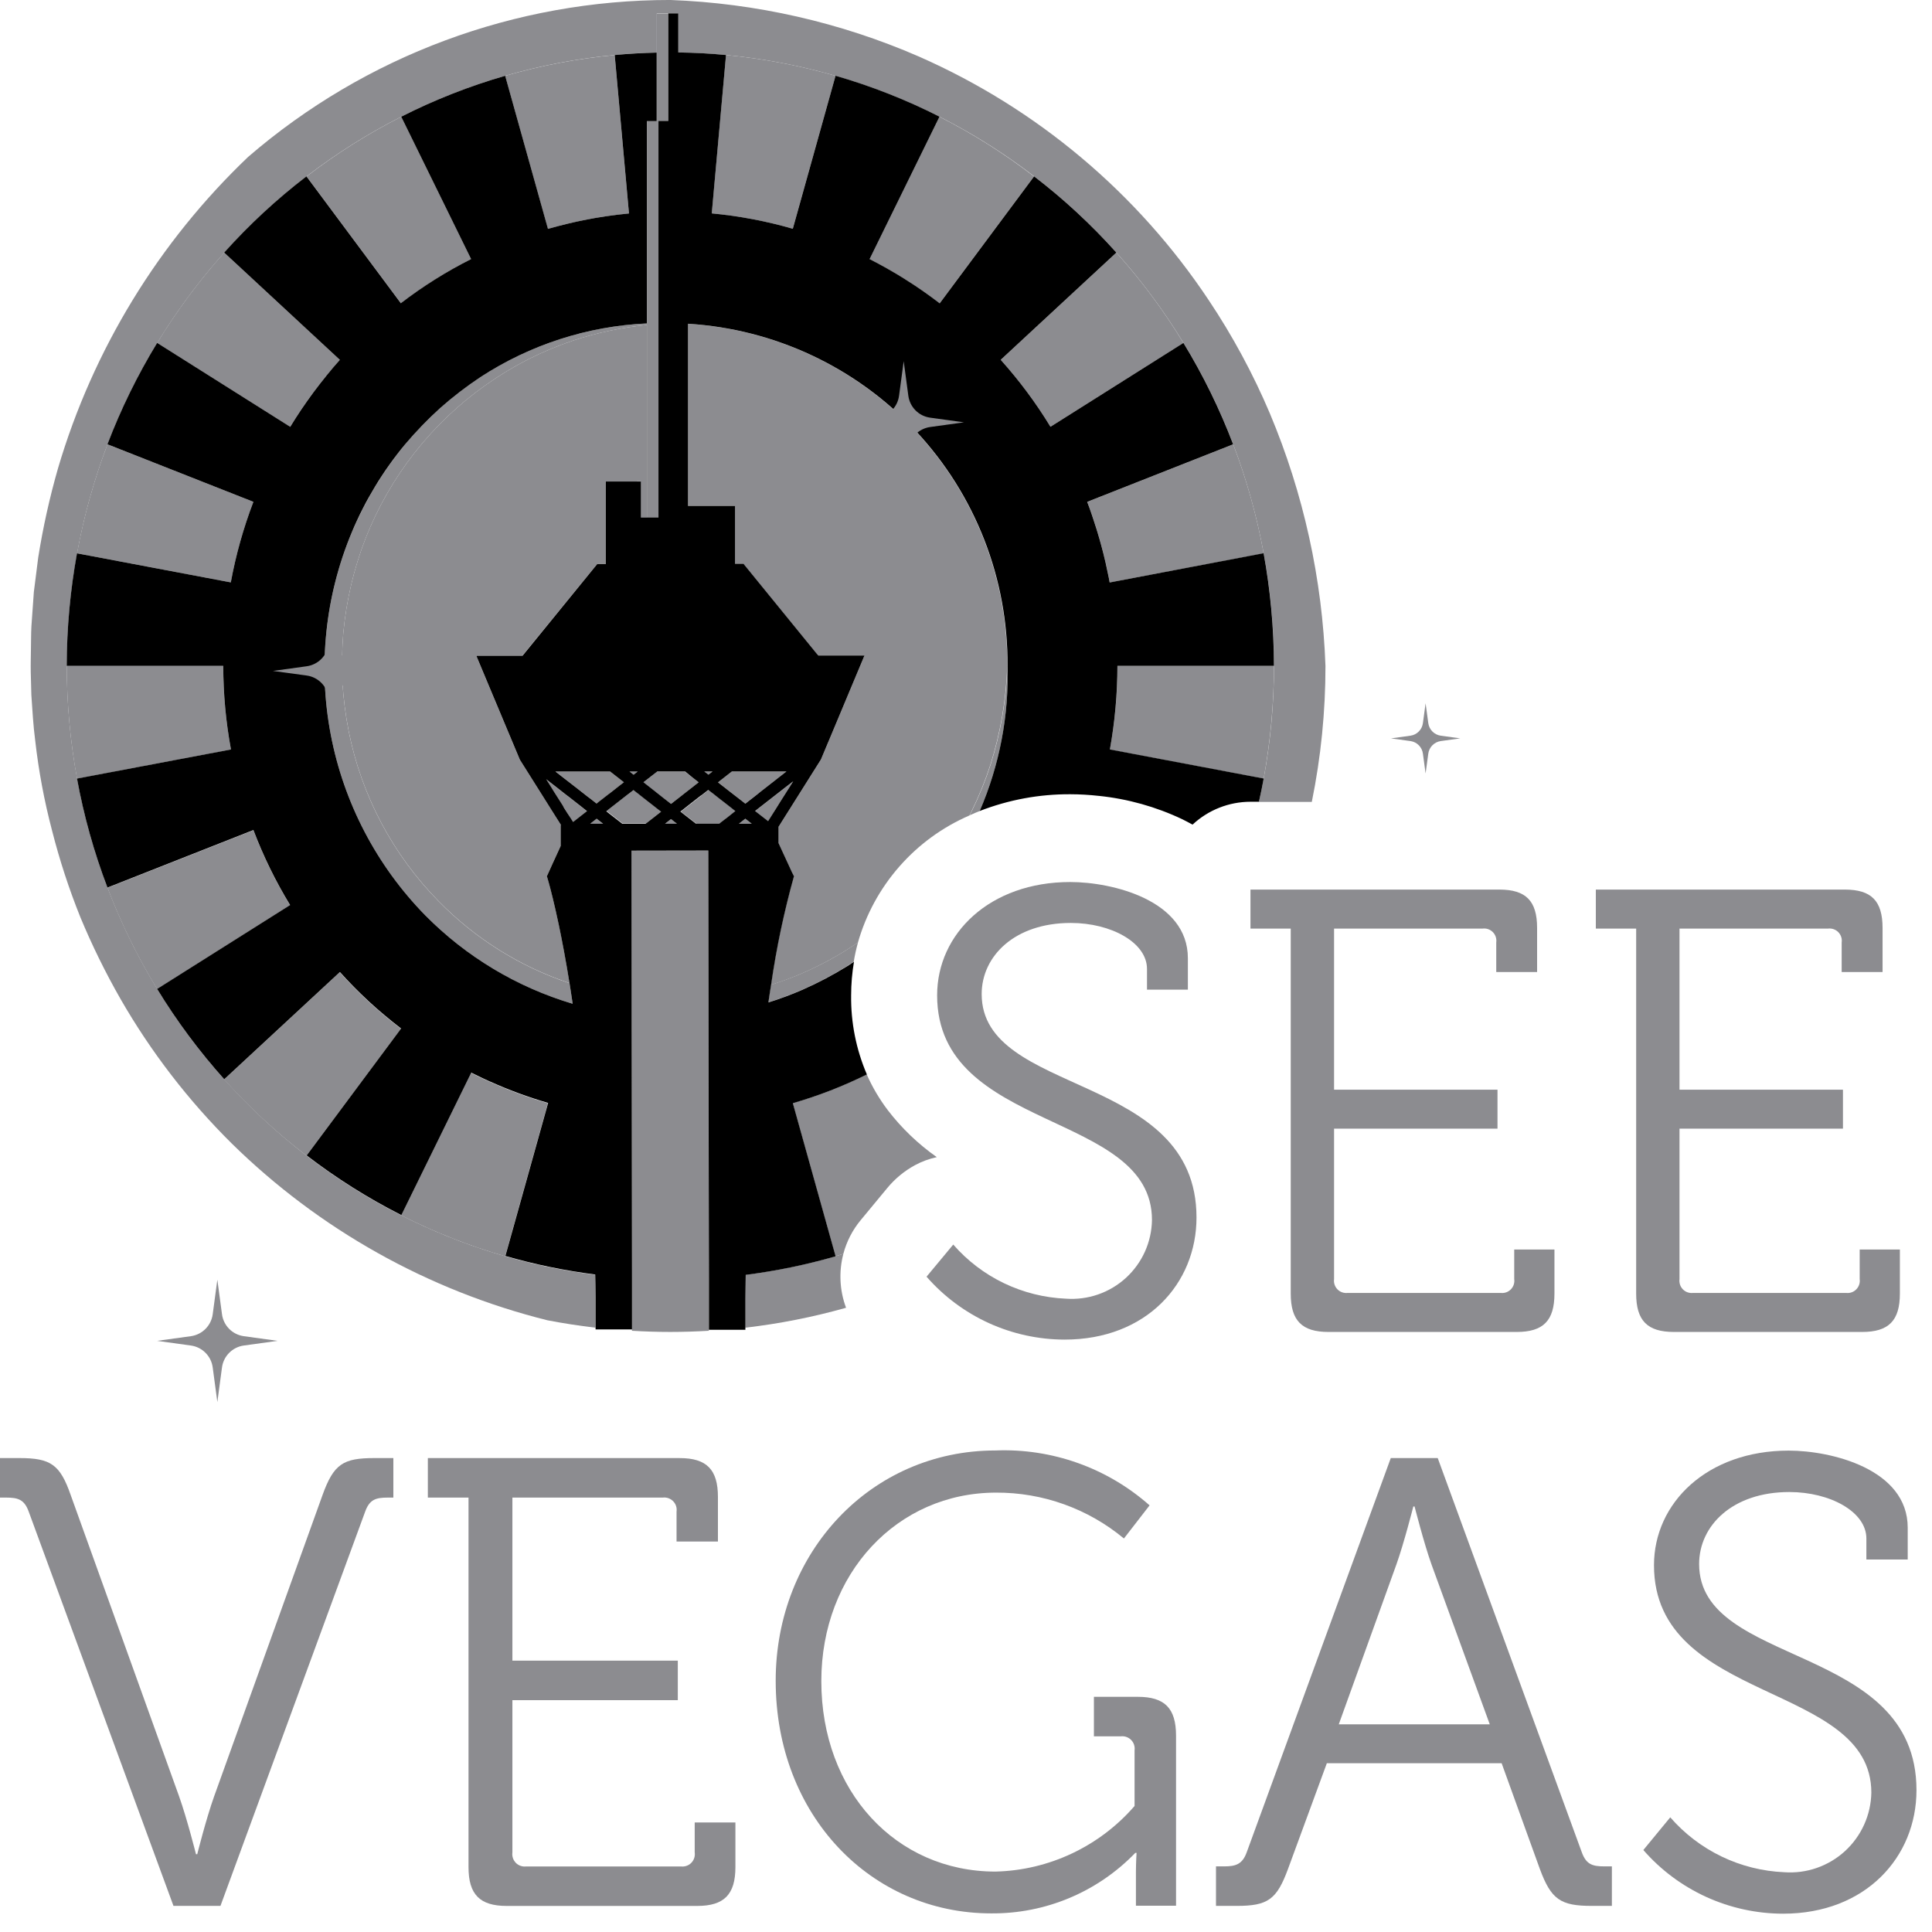 <svg width="88" height="88" viewBox="0 0 88 88" fill="none" xmlns="http://www.w3.org/2000/svg">
<g clip-path="url(#clip0_1060_284)">
<path d="M43.419 56.688C44.062 57.426 44.849 58.025 45.731 58.449C46.614 58.872 47.573 59.112 48.551 59.153C49.047 59.189 49.545 59.124 50.015 58.961C50.485 58.799 50.917 58.541 51.284 58.206C51.651 57.87 51.946 57.463 52.15 57.01C52.354 56.556 52.463 56.066 52.471 55.569C52.471 50.581 42.685 51.584 42.685 45.335C42.685 42.526 45.085 40.175 48.748 40.175C50.666 40.175 54.106 41.006 54.106 43.644V45.078H52.244V44.132C52.244 42.932 50.609 42.039 48.775 42.039C46.209 42.039 44.714 43.558 44.714 45.278C44.714 49.951 54.499 48.804 54.499 55.455C54.499 58.465 52.215 61.017 48.492 61.017C47.3 61.015 46.123 60.758 45.038 60.264C43.953 59.769 42.987 59.049 42.203 58.151L43.419 56.688Z" fill="#8C8C90"/>
<path d="M58.789 42.297H56.957V40.519H68.293C69.505 40.519 70.013 41.035 70.013 42.268V44.274H68.152V42.926C68.164 42.841 68.156 42.755 68.13 42.674C68.103 42.593 68.058 42.519 67.998 42.458C67.938 42.397 67.865 42.35 67.784 42.322C67.703 42.294 67.617 42.285 67.532 42.296H60.765V49.635H68.209V51.409H60.765V58.261C60.753 58.346 60.761 58.432 60.788 58.513C60.815 58.594 60.86 58.668 60.92 58.729C60.98 58.79 61.053 58.836 61.133 58.864C61.214 58.892 61.3 58.901 61.385 58.891H68.351C68.436 58.902 68.522 58.893 68.603 58.865C68.684 58.837 68.757 58.79 68.817 58.729C68.877 58.668 68.922 58.594 68.949 58.513C68.975 58.432 68.983 58.346 68.971 58.261V56.914H70.803V58.92C70.803 60.153 70.295 60.669 69.083 60.669H60.511C59.299 60.669 58.791 60.153 58.791 58.92V42.297H58.789Z" fill="#8C8C90"/>
<path d="M74.522 42.297H72.688V40.519H84.028C85.24 40.519 85.748 41.035 85.748 42.268V44.274H83.886V42.926C83.898 42.841 83.891 42.755 83.864 42.674C83.837 42.593 83.792 42.519 83.732 42.458C83.672 42.397 83.599 42.351 83.518 42.323C83.437 42.295 83.351 42.286 83.266 42.296H76.499V49.635H83.944V51.409H76.499V58.261C76.488 58.346 76.496 58.432 76.522 58.513C76.549 58.594 76.594 58.668 76.654 58.729C76.714 58.79 76.787 58.836 76.868 58.864C76.949 58.892 77.035 58.901 77.12 58.891H84.085C84.17 58.902 84.257 58.893 84.337 58.865C84.418 58.837 84.491 58.79 84.551 58.729C84.611 58.668 84.656 58.594 84.683 58.513C84.71 58.432 84.718 58.346 84.706 58.261V56.914H86.537V58.92C86.537 60.153 86.029 60.669 84.817 60.669H76.246C75.034 60.669 74.525 60.153 74.525 58.92V42.297H74.522Z" fill="#8C8C90"/>
<path d="M1.308 68.852C1.108 68.301 0.822 68.213 0.281 68.213H-0.004V66.413H0.88C2.307 66.413 2.734 66.703 3.22 68.096L8.156 81.817C8.527 82.861 8.927 84.457 8.927 84.457H8.984C8.984 84.457 9.384 82.857 9.755 81.817L14.691 68.096C15.204 66.674 15.633 66.413 17.06 66.413H17.917V68.213H17.66C17.118 68.213 16.832 68.3 16.633 68.852L10.042 86.81H7.901L1.308 68.852Z" fill="#8C8C90"/>
<path d="M21.342 68.214H19.488V66.414H30.96C32.187 66.414 32.701 66.937 32.701 68.184V70.215H30.816V68.852C30.828 68.766 30.821 68.679 30.794 68.597C30.767 68.514 30.721 68.439 30.66 68.377C30.599 68.316 30.525 68.269 30.443 68.24C30.362 68.212 30.274 68.202 30.188 68.213H23.339V75.64H30.873V77.44H23.339V84.375C23.327 84.461 23.335 84.548 23.362 84.631C23.389 84.713 23.435 84.788 23.495 84.85C23.556 84.912 23.63 84.959 23.712 84.987C23.794 85.016 23.881 85.025 23.967 85.014H31.015C31.101 85.025 31.189 85.016 31.271 84.987C31.353 84.959 31.427 84.912 31.488 84.85C31.548 84.788 31.594 84.713 31.621 84.631C31.648 84.548 31.656 84.461 31.643 84.375V83.012H33.497V85.043C33.497 86.29 32.984 86.813 31.756 86.813H23.081C21.854 86.813 21.34 86.29 21.34 85.043V68.214H21.342Z" fill="#8C8C90"/>
<path d="M45.342 66.067C47.917 65.964 50.432 66.86 52.362 68.567L51.193 70.076C49.558 68.717 47.497 67.978 45.371 67.987C40.862 67.987 37.41 71.672 37.41 76.574C37.41 81.592 40.81 85.248 45.343 85.248C46.549 85.219 47.735 84.938 48.826 84.423C49.917 83.908 50.888 83.172 51.678 82.26V79.727C51.69 79.641 51.682 79.554 51.655 79.472C51.628 79.389 51.583 79.314 51.522 79.252C51.461 79.191 51.387 79.144 51.305 79.115C51.223 79.087 51.136 79.077 51.05 79.088H49.826V77.288H51.826C53.053 77.288 53.567 77.811 53.567 79.058V86.804H51.74V85.266C51.74 84.831 51.769 84.396 51.769 84.396H51.712C50.862 85.277 49.842 85.975 48.714 86.449C47.586 86.923 46.373 87.162 45.149 87.152C39.67 87.152 35.332 82.684 35.332 76.563C35.326 70.709 39.664 66.067 45.342 66.067Z" fill="#8C8C90"/>
<path d="M55.387 85.011H55.758C56.271 85.011 56.586 84.924 56.785 84.372L63.348 66.414H65.487L72.05 84.372C72.25 84.924 72.536 85.011 73.077 85.011H73.419V86.811H72.506C71.079 86.811 70.652 86.521 70.138 85.128L68.397 80.312H60.436L58.667 85.128C58.154 86.521 57.754 86.811 56.327 86.811H55.387V85.011ZM67.857 78.541L65.203 71.259C64.861 70.302 64.432 68.619 64.432 68.619H64.375C64.375 68.619 63.947 70.302 63.604 71.259L60.979 78.541H67.857Z" fill="#8C8C90"/>
<path d="M76.078 82.777C76.728 83.525 77.524 84.132 78.416 84.562C79.309 84.992 80.281 85.235 81.271 85.277C81.772 85.314 82.276 85.247 82.751 85.082C83.226 84.917 83.663 84.657 84.034 84.318C84.405 83.978 84.703 83.567 84.91 83.108C85.117 82.65 85.228 82.154 85.237 81.651C85.237 76.604 75.337 77.619 75.337 71.294C75.337 68.451 77.763 66.073 81.472 66.073C83.412 66.073 86.894 66.914 86.894 69.584V71.034H85.011V70.077C85.011 68.859 83.356 67.96 81.502 67.96C78.902 67.96 77.393 69.498 77.393 71.238C77.393 75.967 87.293 74.807 87.293 81.538C87.293 84.584 84.982 87.166 81.215 87.166C80.009 87.164 78.817 86.904 77.719 86.404C76.622 85.904 75.644 85.175 74.852 84.266L76.078 82.777Z" fill="#8C8C90"/>
<path d="M13.251 19.392C13.241 19.408 13.229 19.424 13.22 19.442C13.21 19.46 13.198 19.479 13.188 19.498L13.251 19.392Z" fill="#8C8C90"/>
<path d="M21.502 48.888L21.43 48.852L21.459 48.867C21.473 48.875 21.488 48.881 21.502 48.888Z" fill="#8C8C90"/>
<path d="M18.292 46.876L18.234 46.832C18.244 46.84 18.255 46.849 18.265 46.856L18.292 46.876Z" fill="#8C8C90"/>
<path d="M57.843 18.836C57.079 17.033 56.147 15.306 55.059 13.677C51.807 8.787 47.221 4.933 41.845 2.571C38.268 1.016 34.431 0.144 30.533 -0.001C23.474 -0.003 16.649 2.533 11.304 7.145C7.226 11.031 4.239 15.921 2.644 21.324C2.259 22.665 1.957 24.027 1.739 25.405L1.608 26.442L1.542 26.96L1.505 27.482L1.431 28.524C1.412 28.872 1.417 29.224 1.409 29.568L1.401 30.09C1.395 30.264 1.401 30.438 1.401 30.612L1.428 31.655C1.477 32.349 1.513 33.045 1.604 33.733C1.76 35.114 2.016 36.483 2.37 37.827C2.712 39.173 3.144 40.494 3.662 41.782C4.194 43.063 4.807 44.309 5.496 45.513C6.88 47.92 8.582 50.129 10.554 52.083C14.542 56.002 19.505 58.782 24.93 60.136C25.652 60.275 26.383 60.388 27.124 60.474C27.13 59.374 27.124 58.674 27.107 58.064C24.031 57.675 21.045 56.759 18.28 55.357C15.233 53.811 12.5 51.712 10.22 49.168C6.765 45.307 4.444 40.566 3.513 35.468C2.886 32.075 2.886 28.597 3.513 25.204C4.442 20.106 6.764 15.365 10.22 11.504C12.5 8.96 15.233 6.861 18.28 5.315C21.317 3.777 24.615 2.824 28.004 2.506C28.64 2.445 29.278 2.406 29.916 2.395V0.611H30.894V2.39C31.619 2.399 32.344 2.438 33.068 2.507C38.174 2.989 43.04 4.905 47.104 8.033C48.458 9.072 49.712 10.234 50.851 11.505C53.144 14.066 54.947 17.026 56.171 20.238C56.783 21.847 57.248 23.509 57.558 25.203C58.185 28.596 58.185 32.075 57.558 35.467C57.493 35.822 57.42 36.174 57.341 36.525H59.751C60.166 34.488 60.374 32.414 60.373 30.335C60.233 26.381 59.375 22.484 57.843 18.836Z" fill="#8C8C90"/>
<path d="M38.414 57.111C38.293 57.148 38.174 57.185 38.054 57.22C36.712 57.606 35.343 57.888 33.959 58.065C33.944 58.693 33.938 59.426 33.944 60.475C35.496 60.296 37.032 59.992 38.537 59.567C38.243 58.781 38.2 57.923 38.414 57.111Z" fill="#8C8C90"/>
<path d="M29.009 21.926H29.186V23.573H29.465V14.8C28.324 14.913 27.199 15.151 26.11 15.509C25.399 15.747 24.708 16.036 24.04 16.375C23.374 16.716 22.734 17.105 22.123 17.537C19.668 19.276 17.771 21.692 16.663 24.49C16.119 25.884 15.773 27.348 15.636 28.839C15.575 29.584 15.562 30.331 15.598 31.078C15.643 31.822 15.738 32.563 15.882 33.295C16.462 36.227 17.889 38.925 19.986 41.055C21.648 42.752 23.689 44.029 25.942 44.78C25.773 43.732 25.608 42.855 25.459 42.148C25.25 41.148 25.079 40.495 24.986 40.164C24.941 39.997 24.912 39.904 24.912 39.904L24.974 39.767L25.174 39.324L25.326 38.993L25.541 38.526V37.569H25.547L25.459 37.43L25.392 37.325L25.373 37.296L25.154 36.949L25.128 36.907L24.939 36.607L24.712 36.244L24.631 36.117L23.669 34.589L23.204 33.479L23.134 33.31L22.718 32.319L22.311 31.348L21.688 29.856H23.8L24.134 29.448L27.201 25.69H27.59V21.93H29.009L29.009 21.926Z" fill="#8C8C90"/>
<path d="M31.34 14.748V23.048H33.478V25.688H33.867L37.174 29.748L37.274 29.865H39.374L38.833 31.157L38.477 32.008L37.757 33.728L37.679 33.912L37.392 34.598L36.306 36.323L36.213 36.47L36.057 36.718L35.99 36.825L35.932 36.917L35.738 37.224L35.592 37.456L35.509 37.589L35.461 37.664V38.406L35.528 38.553L35.737 39.007L35.779 39.097L35.951 39.471L36.073 39.736L36.154 39.912C35.7 41.537 35.352 43.19 35.112 44.86C35.506 44.737 35.895 44.599 36.278 44.443C37.262 44.039 38.2 43.532 39.078 42.931C39.443 41.65 40.088 40.467 40.967 39.466C41.845 38.465 42.934 37.672 44.157 37.143C44.192 37.076 44.228 37.01 44.257 36.943C44.59 36.264 44.874 35.562 45.108 34.843C45.569 33.385 45.828 31.871 45.878 30.343C45.911 26.377 44.422 22.549 41.718 19.648C39.013 16.746 35.299 14.993 31.34 14.748Z" fill="#8C8C90"/>
<path d="M32.284 60.317V58.227L32.274 50.961V50.955L32.267 46.232V45.452L32.258 38.733L28.758 38.739L28.767 45.425V46.251L28.774 50.951V50.96L28.784 58.225V60.315V60.615C29.362 60.649 29.945 60.668 30.532 60.668H30.54C31.126 60.668 31.708 60.648 32.287 60.615V60.561L32.284 60.317Z" fill="#8C8C90"/>
<path d="M50.551 34.145L57.557 35.469C57.866 33.776 58.024 32.059 58.028 30.337H50.898C50.899 31.615 50.783 32.889 50.551 34.145Z" fill="#8C8C90"/>
<path d="M40.441 50.571C40.057 50.065 39.734 49.517 39.477 48.936C38.395 49.473 37.267 49.912 36.105 50.246L38.053 57.22C38.175 57.185 38.294 57.148 38.413 57.111C38.562 56.548 38.831 56.024 39.203 55.576L40.414 54.113C40.763 53.69 41.189 53.338 41.669 53.076C41.983 52.905 42.32 52.781 42.669 52.706C41.823 52.111 41.071 51.391 40.441 50.571Z" fill="#8C8C90"/>
<path d="M22.314 49.276H22.306C22.035 49.154 21.767 49.026 21.5 48.891C21.486 48.884 21.471 48.878 21.457 48.87L18.273 55.358C19.79 56.127 21.375 56.751 23.009 57.222L24.955 50.252C24.053 49.989 23.171 49.663 22.314 49.276Z" fill="#8C8C90"/>
<path d="M13.962 52.64L18.262 46.858C18.252 46.85 18.241 46.841 18.231 46.834C17.995 46.651 17.76 46.464 17.531 46.271L17.512 46.255C17.275 46.055 17.042 45.85 16.812 45.641L16.802 45.632C16.341 45.204 15.898 44.755 15.475 44.286L10.207 49.17C11.349 50.44 12.606 51.602 13.962 52.64Z" fill="#8C8C90"/>
<path d="M13.213 41.235C12.553 40.15 11.993 39.006 11.543 37.817L4.895 40.437C5.506 42.043 6.264 43.589 7.159 45.056L13.213 41.235Z" fill="#8C8C90"/>
<path d="M3.508 35.468L10.52 34.143C10.288 32.888 10.171 31.613 10.169 30.336H3.039C3.042 32.058 3.199 33.775 3.508 35.468Z" fill="#8C8C90"/>
<path d="M11.543 22.859L4.895 20.239C4.282 21.849 3.818 23.511 3.508 25.204L10.514 26.528C10.744 25.276 11.089 24.048 11.543 22.859Z" fill="#8C8C90"/>
<path d="M14.881 17.098C15.077 16.858 15.277 16.623 15.481 16.392L10.212 11.506C9.07 12.782 8.048 14.159 7.156 15.62L13.216 19.442L13.247 19.392C13.394 19.153 13.547 18.917 13.701 18.684L13.76 18.597C13.922 18.358 14.088 18.123 14.26 17.891L14.303 17.833C14.482 17.593 14.665 17.358 14.853 17.126C14.862 17.116 14.871 17.107 14.881 17.098Z" fill="#8C8C90"/>
<path d="M21.46 11.802L18.277 5.317C16.758 6.088 15.315 6.999 13.965 8.037L18.265 13.816C19.265 13.047 20.334 12.373 21.46 11.802Z" fill="#8C8C90"/>
<path d="M25.845 10.193L25.883 10.184C26.108 10.131 26.335 10.084 26.563 10.033C27.252 9.894 27.948 9.791 28.648 9.724L27.998 2.508C26.309 2.667 24.638 2.984 23.008 3.454L24.956 10.428C25.251 10.342 25.547 10.264 25.845 10.193Z" fill="#8C8C90"/>
<path d="M38.057 3.453C36.427 2.983 34.756 2.666 33.067 2.507L32.418 9.721C33.668 9.838 34.904 10.072 36.109 10.421L38.057 3.453Z" fill="#8C8C90"/>
<path d="M42.789 5.317L39.605 11.805C39.615 11.81 39.625 11.815 39.635 11.821C39.886 11.949 40.134 12.082 40.38 12.221L40.48 12.279C40.719 12.416 40.957 12.558 41.191 12.704C41.227 12.725 41.26 12.747 41.291 12.769C41.527 12.919 41.76 13.073 41.992 13.231C42.02 13.251 42.05 13.27 42.078 13.291C42.312 13.456 42.544 13.624 42.77 13.799L42.797 13.819L47.097 8.037C45.75 6.998 44.307 6.087 42.789 5.317Z" fill="#8C8C90"/>
<path d="M50.85 11.506L45.582 16.39C46.43 17.335 47.189 18.356 47.849 19.44L53.905 15.62C53.016 14.158 51.993 12.781 50.85 11.506Z" fill="#8C8C90"/>
<path d="M56.171 20.239L49.523 22.86C49.597 23.06 49.668 23.254 49.737 23.455C49.758 23.515 49.778 23.576 49.799 23.637C49.848 23.783 49.895 23.931 49.941 24.079C49.961 24.142 49.98 24.205 49.999 24.268C50.057 24.46 50.113 24.653 50.165 24.848L50.175 24.885C50.236 25.113 50.293 25.344 50.348 25.576C50.348 25.589 50.354 25.601 50.357 25.614C50.411 25.844 50.46 26.074 50.505 26.306C50.52 26.381 50.533 26.457 50.547 26.532L57.559 25.207C57.249 23.512 56.785 21.849 56.171 20.239Z" fill="#8C8C90"/>
<path d="M38.588 43.999C38.688 43.935 38.788 43.868 38.888 43.799C38.912 43.655 38.939 43.513 38.97 43.371C39.001 43.229 39.041 43.071 39.081 42.924C38.204 43.526 37.265 44.033 36.281 44.437C35.899 44.592 35.509 44.73 35.115 44.854C35.101 44.942 35.087 45.026 35.073 45.116C35.066 45.161 35.059 45.21 35.052 45.255C35.032 45.385 35.011 45.517 34.992 45.655C35.519 45.493 36.037 45.3 36.542 45.078C37.249 44.769 37.933 44.408 38.588 43.999Z" fill="#8C8C90"/>
<path d="M45.889 30.336C45.839 31.864 45.58 33.378 45.119 34.836C44.885 35.555 44.601 36.257 44.268 36.936C44.234 37.003 44.198 37.069 44.168 37.136C44.249 37.1 44.329 37.063 44.411 37.028C44.493 36.993 44.554 36.97 44.625 36.942C45.526 34.858 45.958 32.602 45.892 30.332L45.889 30.336Z" fill="#8C8C90"/>
<path d="M25.987 45.068C25.972 44.968 25.957 44.878 25.942 44.784C23.689 44.034 21.647 42.757 19.986 41.059C17.889 38.929 16.462 36.231 15.881 33.299C15.737 32.568 15.642 31.827 15.598 31.082C15.562 30.336 15.575 29.588 15.636 28.843C15.773 27.352 16.118 25.888 16.663 24.494C17.77 21.695 19.668 19.278 22.124 17.538C22.735 17.106 23.375 16.718 24.04 16.376C24.709 16.038 25.4 15.749 26.11 15.51C27.2 15.153 28.325 14.915 29.465 14.801V23.574H29.991V5.516H30.438V0.616H29.913V5.516H29.466V14.731C26.767 14.855 24.149 15.699 21.885 17.175C21.244 17.601 20.632 18.071 20.055 18.581C19.482 19.101 18.944 19.658 18.444 20.249C17.95 20.849 17.498 21.485 17.094 22.149C16.692 22.817 16.337 23.513 16.031 24.231C14.809 27.147 14.474 30.358 15.067 33.464C15.66 36.569 17.156 39.431 19.367 41.69C21.231 43.58 23.542 44.967 26.086 45.722C26.063 45.565 26.04 45.411 26.016 45.26C26.007 45.194 25.996 45.131 25.987 45.068Z" fill="#8C8C90"/>
<path d="M34.627 36.071L35.204 35.62L35.277 35.563L35.395 35.471L35.539 35.359L35.817 35.141H33.336L33.28 35.184L33.047 35.366L32.92 35.466L32.896 35.486L32.815 35.549L32.707 35.634L32.867 35.759L33.067 35.917L33.112 35.951L33.294 36.095L33.306 36.103L33.341 36.131L33.496 36.253L33.519 36.27L33.686 36.4L33.743 36.445L33.902 36.569L33.926 36.588L33.947 36.604L34.124 36.466L34.275 36.348L34.504 36.17L34.627 36.071Z" fill="#8C8C90"/>
<path d="M26.415 36.697L26.175 36.509L25.969 36.348L25.896 36.291L25.763 36.191L25.75 36.182L25.369 35.882L25.357 35.873L25.228 35.773L24.875 35.497L25.115 35.878L25.136 35.912L25.208 36.026L25.256 36.1L25.597 36.641L25.658 36.741L25.671 36.763L25.754 36.895L25.761 36.905L25.841 37.032L25.986 37.26L26.102 37.445L26.255 37.326L26.736 36.95L26.668 36.898L26.415 36.697Z" fill="#8C8C90"/>
<path d="M33.949 37.291L33.842 37.374L33.828 37.384L33.815 37.393L33.656 37.517H34.241L34.225 37.505L33.949 37.291Z" fill="#8C8C90"/>
<path d="M30.563 37.307L30.525 37.337L30.293 37.518H30.833L30.602 37.338L30.563 37.307Z" fill="#8C8C90"/>
<path d="M35.304 36.9L35.317 36.879L35.517 36.558L35.692 36.28L35.756 36.18L35.882 35.98L35.903 35.948L35.974 35.836L36.128 35.593L35.819 35.834L35.798 35.85L35.77 35.872L35.624 35.986L35.386 36.171L35.307 36.232L35.083 36.407L34.756 36.662L34.387 36.949L34.887 37.34L34.981 37.413L35.3 36.907L35.304 36.9Z" fill="#8C8C90"/>
<path d="M32.268 35.288L32.335 35.236L32.355 35.22L32.455 35.141H32.078L32.268 35.288Z" fill="#8C8C90"/>
<path d="M29.645 36.589L29.569 36.53L29.542 36.509L29.306 36.325L29.106 36.166L29.017 36.096L28.969 36.059L28.913 36.015L28.864 35.977L28.805 36.023L28.747 36.068L28.668 36.129L28.653 36.141H28.646L28.629 36.155L28.581 36.192L28.42 36.317L27.951 36.683L27.924 36.704L27.752 36.838L27.629 36.938L27.702 36.996L27.979 37.212L27.988 37.22L28.002 37.23L28.231 37.408L28.305 37.467L28.362 37.51H29.421L29.521 37.435L29.535 37.423L29.792 37.223L29.845 37.181L29.853 37.175L30.134 36.955L29.934 36.8L29.645 36.589Z" fill="#8C8C90"/>
<path d="M27.175 37.29L26.883 37.518H27.468L27.175 37.29Z" fill="#8C8C90"/>
<path d="M27.763 36.146L28.042 35.927L28.057 35.917L28.114 35.872L28.222 35.789L28.309 35.721L28.332 35.703L28.341 35.696L28.42 35.635L28.396 35.616L28.343 35.573L28.231 35.486L28.017 35.318L27.792 35.143H25.309L25.633 35.397L25.914 35.616L25.935 35.632L26.135 35.79L26.263 35.89L26.717 36.244L26.788 36.3L26.811 36.319L26.911 36.393L27.037 36.493L27.12 36.558L27.181 36.607L27.195 36.597L27.247 36.556L27.256 36.548L27.288 36.524L27.352 36.474L27.438 36.407L27.468 36.384L27.475 36.378L27.554 36.317L27.574 36.301L27.732 36.178L27.763 36.146Z" fill="#8C8C90"/>
<path d="M30.491 36.561L30.508 36.575L30.552 36.61L30.565 36.619L30.636 36.565L30.643 36.559L30.664 36.543L30.696 36.517L31.04 36.249L31.26 36.076L31.498 35.891L31.52 35.874L31.578 35.829L31.704 35.729L31.714 35.721L31.779 35.671L31.809 35.647L31.824 35.635L31.798 35.615L31.744 35.572L31.716 35.551L31.643 35.494L31.533 35.408L31.195 35.143H29.927L29.822 35.231L29.599 35.405L29.305 35.634L29.785 36.008L29.798 36.017L29.998 36.177L30.008 36.186L30.081 36.243L30.181 36.322L30.212 36.346L30.298 36.413L30.491 36.561Z" fill="#8C8C90"/>
<path d="M28.744 35.141H28.672L28.717 35.176L28.744 35.197L28.861 35.289L29.049 35.142H28.749L28.744 35.141Z" fill="#8C8C90"/>
<path d="M33.293 36.777L33.154 36.669L33.137 36.655L32.984 36.536L32.926 36.491L32.856 36.437L32.768 36.369L32.468 36.131L32.336 36.031L32.273 35.982L32.198 36.041L32.044 36.162L32.036 36.168L32.006 36.192L31.96 36.228L31.951 36.235L31.807 36.349L31.355 36.701L31.273 36.766L31.155 36.858L31.112 36.892L31.012 36.966L31.119 37.049L31.162 37.083L31.516 37.359L31.723 37.521H32.782L32.809 37.501L32.88 37.445L32.974 37.372L32.991 37.358L33.091 37.283L33.158 37.231L33.182 37.212L33.209 37.191L33.232 37.173L33.304 37.117L33.365 37.068L33.389 37.05L33.404 37.038L33.443 37.007L33.518 36.948L33.391 36.848L33.293 36.777Z" fill="#8C8C90"/>
<path d="M50.897 30.331H58.027C58.023 28.61 57.866 26.892 57.556 25.199L50.544 26.531C50.53 26.456 50.517 26.38 50.502 26.305C50.457 26.072 50.402 25.843 50.354 25.613C50.354 25.6 50.348 25.588 50.345 25.575C50.292 25.343 50.234 25.113 50.172 24.884L50.162 24.847C50.11 24.652 50.054 24.46 49.996 24.267C49.977 24.203 49.958 24.141 49.938 24.078C49.891 23.929 49.844 23.782 49.795 23.636C49.775 23.576 49.754 23.514 49.734 23.454C49.666 23.254 49.595 23.054 49.52 22.859L56.168 20.238C55.556 18.632 54.799 17.086 53.904 15.619L47.848 19.439C47.188 18.355 46.429 17.334 45.581 16.389L50.849 11.505C49.711 10.234 48.456 9.071 47.102 8.033L42.802 13.815L42.833 13.84L42.774 13.795C42.547 13.621 42.315 13.452 42.081 13.287L41.995 13.227C41.766 13.068 41.534 12.914 41.295 12.765L41.195 12.7C40.961 12.553 40.724 12.411 40.483 12.275L40.383 12.217C40.137 12.079 39.889 11.945 39.638 11.817L39.566 11.781C39.58 11.788 39.595 11.794 39.609 11.802L42.793 5.314C41.277 4.545 39.691 3.921 38.058 3.45L36.111 10.42C34.906 10.071 33.67 9.837 32.42 9.72L33.069 2.506C32.345 2.436 31.62 2.399 30.895 2.389V0.611H30.439V5.511H29.992V23.571H29.192V21.931H27.592V25.691H27.203L24.134 29.459L23.801 29.867H21.695L22.319 31.359L22.726 32.33L23.141 33.321L23.212 33.49L23.677 34.6L24.639 36.128L24.719 36.255L24.947 36.618L25.135 36.918L25.162 36.96L25.381 37.307L25.4 37.336L25.466 37.441L25.554 37.58H25.539V38.531L25.325 38.998L25.173 39.329L24.973 39.772L24.91 39.909C24.91 39.909 24.938 40.001 24.985 40.169C25.078 40.5 25.249 41.158 25.458 42.153C25.606 42.86 25.772 43.737 25.941 44.785C25.956 44.879 25.971 44.973 25.986 45.069C25.995 45.13 26.006 45.195 26.015 45.259C26.038 45.41 26.062 45.563 26.085 45.721C23.541 44.964 21.23 43.578 19.366 41.689C17.155 39.429 15.659 36.568 15.066 33.463C14.473 30.358 14.808 27.146 16.03 24.231C16.634 22.793 17.447 21.452 18.442 20.251C18.941 19.66 19.48 19.102 20.053 18.583C20.63 18.073 21.242 17.603 21.883 17.177C24.147 15.7 26.764 14.855 29.464 14.731V5.516H29.911V2.396C29.274 2.411 28.635 2.446 27.999 2.507L28.649 9.723C27.949 9.79 27.253 9.893 26.564 10.032C26.336 10.078 26.109 10.132 25.884 10.183L25.846 10.192C25.547 10.264 25.251 10.341 24.959 10.425L23.01 3.452C21.377 3.923 19.791 4.547 18.275 5.316L21.458 11.801C20.331 12.369 19.259 13.043 18.258 13.812L13.958 8.033C12.604 9.072 11.35 10.234 10.211 11.505L15.48 16.391C15.274 16.622 15.074 16.857 14.88 17.097L14.857 17.125C14.668 17.357 14.485 17.593 14.306 17.832L14.263 17.89C14.091 18.122 13.926 18.357 13.763 18.596L13.704 18.683C13.548 18.916 13.397 19.152 13.25 19.391C13.229 19.426 13.207 19.461 13.186 19.496C13.198 19.477 13.207 19.459 13.218 19.44L7.158 15.618C6.264 17.085 5.506 18.631 4.894 20.237L11.542 22.858C11.088 24.047 10.743 25.275 10.513 26.527L3.507 25.203C3.199 26.895 3.042 28.611 3.039 30.331H10.169C10.171 31.608 10.288 32.882 10.52 34.138L3.508 35.463C3.817 37.157 4.282 38.819 4.895 40.428L11.543 37.807C11.993 38.995 12.553 40.139 13.214 41.225L7.158 45.045C8.049 46.506 9.072 47.883 10.214 49.159L15.482 44.275C15.904 44.746 16.348 45.194 16.809 45.621L16.819 45.63C17.046 45.84 17.279 46.045 17.519 46.244L17.538 46.26C17.767 46.453 18.001 46.64 18.238 46.823C18.257 46.838 18.276 46.853 18.296 46.867L18.269 46.847L13.969 52.629C15.319 53.666 16.763 54.576 18.282 55.346L21.466 48.858L21.437 48.843L21.509 48.879C21.776 49.012 22.044 49.141 22.315 49.264H22.323C23.18 49.65 24.063 49.975 24.966 50.238L23.019 57.208C24.359 57.594 25.727 57.876 27.111 58.052C27.128 58.663 27.134 59.363 27.128 60.462V60.554H28.787V60.306V58.219L28.777 50.954V50.945L28.77 46.245V45.431L28.761 38.745L32.261 38.739L32.27 45.458V46.238L32.277 50.961V50.967L32.29 58.233V60.322V60.57H33.951V60.478C33.945 59.429 33.951 58.697 33.966 58.068C35.351 57.892 36.72 57.61 38.061 57.223L36.113 50.249C37.274 49.914 38.403 49.476 39.485 48.939L39.614 48.874C39.571 48.896 39.527 48.915 39.484 48.937C38.996 47.8 38.752 46.574 38.768 45.337C38.768 44.823 38.812 44.31 38.898 43.804C38.798 43.87 38.698 43.937 38.598 44.004C37.941 44.411 37.257 44.772 36.549 45.083C36.044 45.304 35.526 45.496 34.999 45.66C35.019 45.524 35.04 45.392 35.059 45.26C35.066 45.214 35.073 45.166 35.08 45.121C35.094 45.031 35.108 44.947 35.122 44.859C35.362 43.189 35.711 41.536 36.164 39.911L36.074 39.731L35.952 39.466L35.78 39.092L35.738 39.002L35.529 38.548L35.462 38.401V37.659L35.51 37.584L35.593 37.451L35.739 37.219L35.933 36.912L35.991 36.82L36.058 36.713L36.214 36.465L36.307 36.318L37.393 34.593L37.68 33.907L37.758 33.723L38.478 32.003L38.834 31.152L39.375 29.86H37.275L37.175 29.743L33.868 25.683H33.479V23.046H31.339V14.746C35.298 14.988 39.014 16.739 41.721 19.639C44.428 22.538 45.92 26.364 45.891 30.331C45.957 32.6 45.525 34.856 44.624 36.94C45.941 36.428 47.342 36.169 48.754 36.177C49.185 36.178 49.616 36.203 50.044 36.251H50.051C51.369 36.387 52.654 36.747 53.851 37.315C54.011 37.394 54.166 37.476 54.319 37.561C55.035 36.892 55.978 36.52 56.958 36.519H57.343C57.422 36.168 57.495 35.819 57.56 35.461L50.554 34.137C50.781 32.881 50.896 31.607 50.897 30.331ZM28.739 35.141H29.048L28.86 35.288L28.743 35.196L28.716 35.175L28.672 35.14L28.739 35.141ZM28.62 36.164L28.637 36.15H28.643L28.658 36.138L28.737 36.077L28.795 36.032L28.854 35.986L28.903 36.024L28.959 36.068L29.007 36.105L29.095 36.173L29.295 36.332L29.531 36.517L29.558 36.538L29.635 36.597L29.914 36.815L30.114 36.97L29.834 37.189L29.826 37.195L29.773 37.237L29.516 37.437L29.501 37.449L29.401 37.524H28.349L28.293 37.48L28.218 37.422L27.989 37.244L27.975 37.234L27.965 37.226L27.689 37.01L27.616 36.952L27.739 36.852L27.911 36.718L27.938 36.697L28.407 36.331L28.568 36.205L28.62 36.164ZM25.903 35.141H27.79L28.015 35.316L28.229 35.483L28.341 35.571L28.394 35.613L28.418 35.632L28.339 35.693L28.329 35.701L28.306 35.718L28.218 35.786L28.11 35.871L28.053 35.915L28.039 35.927L27.759 36.146L27.725 36.171L27.567 36.294L27.546 36.31L27.468 36.371L27.461 36.377L27.431 36.4L27.344 36.467L27.28 36.517L27.248 36.543L27.238 36.551L27.186 36.592L27.173 36.602L27.112 36.553L27.029 36.488L26.903 36.388L26.803 36.314L26.78 36.297L26.709 36.241L26.256 35.886L26.127 35.786L25.927 35.63L25.906 35.614L25.624 35.395L25.299 35.141H25.899H25.903ZM27.47 37.518H26.885L27.177 37.29L27.47 37.518ZM25.256 36.096L25.208 36.021L25.139 35.907L25.118 35.873L24.878 35.492L25.232 35.768L25.361 35.868L25.371 35.876L25.752 36.176L25.765 36.186L25.898 36.286L25.971 36.343L26.177 36.504L26.417 36.692L26.67 36.892L26.737 36.945L26.256 37.321L26.104 37.44L25.987 37.255L25.839 37.031L25.759 36.904L25.752 36.894L25.669 36.762L25.657 36.731L25.596 36.631L25.256 36.096ZM30.293 37.518L30.525 37.337L30.563 37.307L30.602 37.338L30.833 37.518H30.293ZM33.656 37.518L33.815 37.394L33.828 37.385L33.842 37.373L33.949 37.29L34.225 37.506L34.241 37.519H33.657L33.656 37.518ZM36.129 35.588L35.976 35.831L35.904 35.945L35.883 35.977L35.757 36.177L35.693 36.277L35.518 36.554L35.318 36.876L35.304 36.897L34.985 37.402L34.891 37.329L34.391 36.94L34.76 36.653L35.087 36.398L35.311 36.223L35.39 36.162L35.626 35.978L35.772 35.864L35.8 35.842L35.821 35.826L36.129 35.588ZM32.815 35.547L32.896 35.484L32.921 35.464L33.049 35.364L33.282 35.182L33.338 35.139H35.821L35.542 35.357L35.398 35.469L35.28 35.562L35.207 35.619L34.63 36.07L34.507 36.17L34.278 36.35L34.127 36.467L33.95 36.606L33.928 36.59L33.905 36.571L33.746 36.447L33.689 36.403L33.522 36.273L33.499 36.256L33.339 36.131L33.304 36.104L33.292 36.095L33.109 35.952L33.065 35.917L32.865 35.761L32.705 35.636L32.815 35.547ZM32.455 35.14L32.355 35.219L32.335 35.234L32.268 35.286L32.079 35.139H32.456L32.455 35.14ZM31.947 36.225L31.993 36.189L32.024 36.165L32.032 36.159L32.186 36.038L32.261 35.979L32.322 36.028L32.455 36.128L32.755 36.366L32.843 36.434L32.913 36.488L32.971 36.533L33.124 36.652L33.141 36.666L33.28 36.774L33.369 36.844L33.496 36.944L33.422 37.002L33.383 37.033L33.368 37.045L33.344 37.064L33.283 37.113L33.211 37.17L33.188 37.189L33.161 37.21L33.137 37.229L33.07 37.281L32.97 37.356L32.953 37.369L32.859 37.442L32.788 37.498L32.761 37.519H31.702L31.493 37.357L31.139 37.081L31.096 37.047L30.989 36.964L31.089 36.89L31.132 36.856L31.25 36.763L31.332 36.698L31.783 36.346L31.927 36.234L31.947 36.225ZM31.534 35.406L31.644 35.492L31.717 35.549L31.745 35.571L31.799 35.614L31.824 35.634L31.809 35.646L31.779 35.669L31.715 35.719L31.703 35.727L31.578 35.827L31.52 35.872L31.498 35.889L31.26 36.074L31.04 36.247L30.697 36.515L30.665 36.541L30.644 36.557L30.636 36.563L30.565 36.617L30.552 36.608L30.508 36.573L30.491 36.559L30.301 36.411L30.215 36.344L30.184 36.32L30.084 36.24L30.011 36.183L30.001 36.175L29.801 36.015L29.789 36.006L29.309 35.63L29.603 35.401L29.827 35.227L29.939 35.139H31.206L31.534 35.406Z" fill="black"/>
<path d="M14.964 29.343L15.175 27.77L15.386 29.343C15.418 29.594 15.533 29.828 15.71 30.009C15.889 30.189 16.121 30.307 16.372 30.343L17.919 30.557L16.372 30.771C16.121 30.808 15.889 30.925 15.711 31.105C15.533 31.286 15.419 31.52 15.386 31.771L15.175 33.344L14.964 31.771C14.931 31.52 14.817 31.286 14.639 31.105C14.461 30.925 14.229 30.807 13.978 30.771L12.43 30.56L13.977 30.346C14.228 30.31 14.461 30.192 14.639 30.011C14.818 29.83 14.931 29.595 14.964 29.343Z" fill="#8C8C90"/>
<path d="M40.951 18.023L41.162 16.45L41.373 18.023C41.406 18.275 41.52 18.509 41.698 18.689C41.876 18.87 42.108 18.987 42.359 19.023L43.906 19.237L42.359 19.451C42.108 19.488 41.876 19.605 41.698 19.786C41.52 19.966 41.406 20.2 41.373 20.451L41.162 22.024L40.951 20.451C40.918 20.2 40.804 19.966 40.626 19.785C40.448 19.605 40.216 19.488 39.965 19.451L38.418 19.237L39.965 19.023C40.216 18.987 40.448 18.869 40.626 18.689C40.804 18.508 40.918 18.275 40.951 18.023Z" fill="#8C8C90"/>
<path d="M9.689 59.86L9.9 58.287L10.111 59.86C10.144 60.111 10.258 60.345 10.436 60.526C10.614 60.706 10.846 60.824 11.097 60.86L12.644 61.074L11.097 61.288C10.846 61.325 10.614 61.442 10.436 61.623C10.258 61.803 10.144 62.037 10.111 62.288L9.9 63.861L9.689 62.288C9.657 62.037 9.542 61.803 9.364 61.622C9.186 61.442 8.954 61.324 8.703 61.288L7.156 61.074L8.703 60.86C8.954 60.823 9.186 60.706 9.364 60.525C9.542 60.345 9.656 60.111 9.689 59.86Z" fill="#8C8C90"/>
<path d="M64.812 32.934L64.934 32.034L65.056 32.934C65.075 33.079 65.14 33.213 65.242 33.317C65.345 33.421 65.478 33.489 65.622 33.509L66.509 33.632L65.622 33.755C65.478 33.776 65.345 33.844 65.243 33.947C65.14 34.051 65.075 34.186 65.056 34.33L64.934 35.23L64.812 34.33C64.794 34.186 64.729 34.051 64.626 33.947C64.524 33.843 64.391 33.776 64.246 33.755L63.359 33.632L64.246 33.509C64.391 33.489 64.524 33.421 64.626 33.317C64.729 33.213 64.794 33.079 64.812 32.934Z" fill="#8C8C90"/>
<path d="M38.322 24.666L38.416 23.972L38.51 24.666C38.524 24.777 38.575 24.881 38.653 24.961C38.732 25.041 38.835 25.093 38.946 25.109L39.629 25.209L38.946 25.309C38.835 25.325 38.732 25.377 38.654 25.457C38.575 25.537 38.524 25.641 38.51 25.752L38.416 26.446L38.322 25.752C38.308 25.641 38.258 25.537 38.179 25.457C38.1 25.377 37.997 25.325 37.886 25.309L37.203 25.209L37.886 25.109C37.997 25.093 38.1 25.041 38.179 24.961C38.258 24.881 38.308 24.777 38.322 24.666Z" fill="#8C8C90"/>
</g>
<defs>
<clipPath id="clip0_1060_284">
<rect width="87.294" height="87.159" fill="white"/>
</clipPath>
</defs>
</svg>
